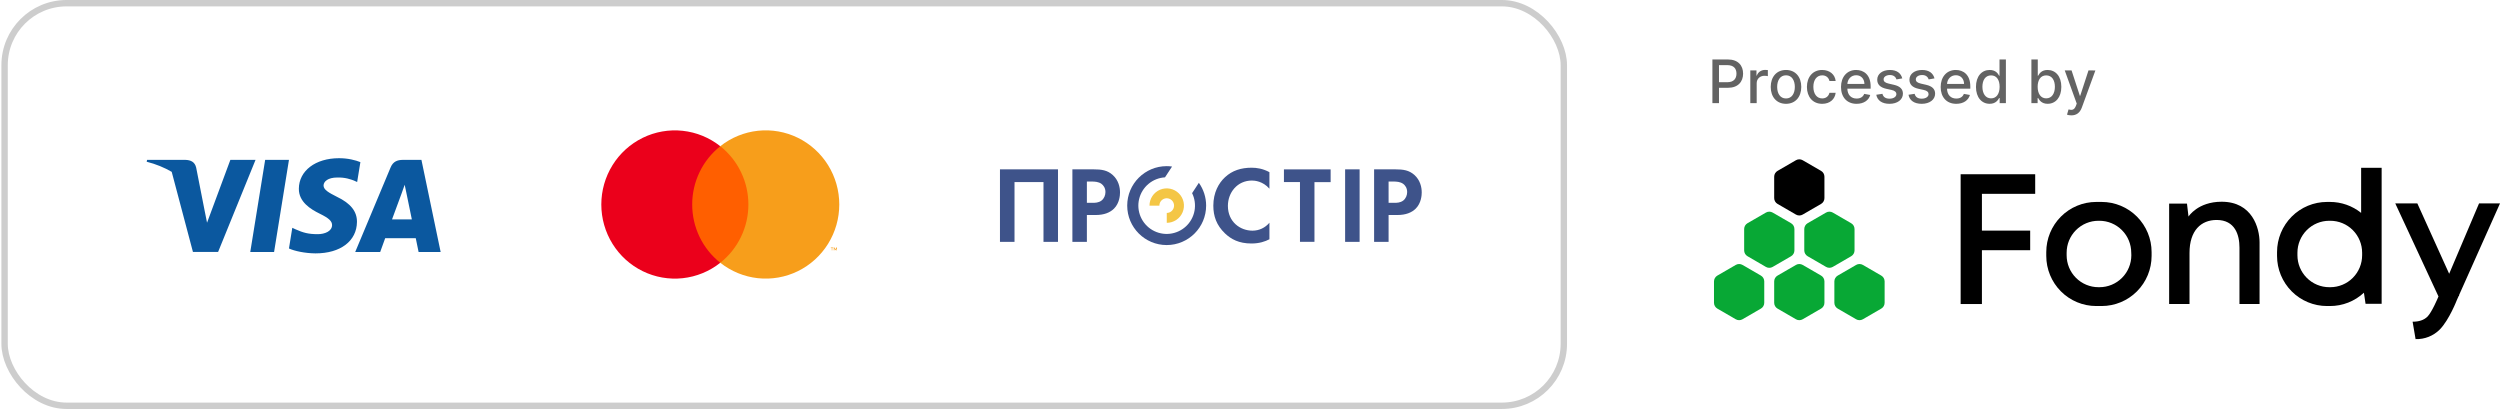 <svg width="1626" height="266" viewBox="0 0 1626 266" fill="none" xmlns="http://www.w3.org/2000/svg">
<path d="M1323.69 126.069V113.327H1289.04H1280.65H1275.2V197.742H1289.04V162.731H1320.43V149.989H1289.04V126.069H1323.69Z" fill="black"/>
<path d="M1456.55 161.036V197.741H1469.62V157.656C1469.62 148.348 1464.91 131.209 1444.97 131.209C1429.39 131.209 1423.4 140.856 1423.4 140.856L1422.41 132.424H1410.81V197.741H1424.06V164.47C1424.06 149.923 1431.58 143.066 1441.7 143.066C1453.73 143.066 1456.55 152.865 1456.55 161.036Z" fill="black"/>
<path d="M1599.29 192.12L1626 132.303H1612.37L1592.94 178.065L1572.24 132.303H1557.88L1585.99 192.83C1585.38 194.296 1581.63 203.068 1578.87 205.89C1576.46 208.285 1573.14 209.239 1569.16 209.239L1571.09 220.557C1574 220.649 1576.9 220.142 1579.61 219.066C1582.32 217.99 1584.78 216.368 1586.84 214.3C1592.97 208.066 1598.03 194.941 1598.03 194.941L1599.12 192.524H1599.48L1599.29 192.12Z" fill="black"/>
<path d="M1366.9 131.341H1363.38C1354.77 131.341 1346.5 134.777 1340.41 140.894C1334.31 147.01 1330.89 155.306 1330.89 163.956V166.439C1330.89 175.087 1334.32 183.38 1340.41 189.494C1346.5 195.609 1354.77 199.043 1363.38 199.043H1366.9C1375.52 199.043 1383.78 195.609 1389.88 189.494C1395.97 183.38 1399.39 175.087 1399.4 166.439V163.956C1399.4 155.306 1395.97 147.01 1389.88 140.894C1383.79 134.777 1375.52 131.341 1366.9 131.341ZM1386.22 166.012C1386.22 171.524 1384.04 176.81 1380.16 180.707C1376.28 184.604 1371.01 186.793 1365.52 186.793H1364.84C1359.35 186.793 1354.09 184.604 1350.2 180.707C1346.32 176.81 1344.14 171.524 1344.14 166.012V164.372C1344.14 158.86 1346.32 153.575 1350.2 149.678C1354.09 145.78 1359.35 143.591 1364.84 143.591H1365.45C1370.94 143.591 1376.21 145.78 1380.09 149.678C1383.98 153.575 1386.16 158.86 1386.16 164.372L1386.22 166.012Z" fill="black"/>
<path d="M1535.68 109.138V138.461C1529.93 133.846 1522.79 131.335 1515.43 131.341H1513.48C1504.87 131.344 1496.6 134.781 1490.51 140.897C1484.42 147.013 1480.99 155.307 1480.99 163.956V166.439C1480.99 175.087 1484.42 183.38 1490.51 189.494C1496.6 195.608 1504.87 199.043 1513.48 199.043H1515.43C1523.61 199.055 1531.49 195.96 1537.49 190.38L1538.56 197.61H1549.02V109.138H1535.68ZM1536.33 166.012C1536.33 171.524 1534.15 176.809 1530.27 180.706C1526.39 184.604 1521.12 186.793 1515.63 186.793H1514.95C1509.46 186.793 1504.2 184.604 1500.32 180.706C1496.43 176.809 1494.25 171.524 1494.25 166.012V164.371C1494.25 158.86 1496.43 153.574 1500.32 149.677C1504.2 145.78 1509.46 143.59 1514.95 143.59H1515.63C1521.12 143.59 1526.39 145.78 1530.27 149.677C1534.15 153.574 1536.33 158.86 1536.33 164.371V166.012Z" fill="black"/>
<path d="M1186.61 196.919V183.029C1186.61 182.262 1186.41 181.508 1186.03 180.844C1185.65 180.18 1185.1 179.628 1184.44 179.245L1172.45 172.3C1171.79 171.916 1171.04 171.713 1170.27 171.713C1169.51 171.713 1168.75 171.916 1168.09 172.3L1156.11 179.245C1155.44 179.628 1154.89 180.18 1154.51 180.844C1154.13 181.508 1153.93 182.262 1153.93 183.029V196.919C1153.92 197.689 1154.13 198.444 1154.51 199.111C1154.89 199.777 1155.44 200.33 1156.11 200.715L1168.09 207.66C1168.75 208.044 1169.51 208.246 1170.27 208.246C1171.04 208.246 1171.79 208.044 1172.45 207.66L1184.44 200.715C1185.1 200.33 1185.65 199.777 1186.03 199.111C1186.42 198.444 1186.62 197.689 1186.61 196.919Z" fill="#08A835"/>
<path d="M1225.76 196.919V183.029C1225.76 182.262 1225.56 181.508 1225.18 180.844C1224.79 180.18 1224.24 179.628 1223.58 179.245L1211.6 172.3C1210.93 171.916 1210.18 171.713 1209.42 171.713C1208.65 171.713 1207.9 171.916 1207.24 172.3L1195.25 179.245C1194.59 179.628 1194.04 180.18 1193.66 180.844C1193.27 181.508 1193.07 182.262 1193.07 183.029V196.919C1193.07 197.689 1193.27 198.444 1193.65 199.111C1194.04 199.777 1194.59 200.33 1195.25 200.715L1207.24 207.66C1207.9 208.044 1208.65 208.246 1209.42 208.246C1210.18 208.246 1210.93 208.044 1211.6 207.66L1223.58 200.715C1224.25 200.33 1224.8 199.777 1225.18 199.111C1225.56 198.444 1225.76 197.689 1225.76 196.919Z" fill="#08A835"/>
<path d="M1167.09 162.871V148.981C1167.09 148.21 1166.89 147.452 1166.51 146.783C1166.12 146.115 1165.57 145.56 1164.91 145.174L1152.92 138.251C1152.26 137.867 1151.51 137.665 1150.74 137.665C1149.98 137.665 1149.23 137.867 1148.56 138.251L1136.58 145.174C1135.92 145.558 1135.37 146.11 1134.98 146.774C1134.6 147.438 1134.4 148.191 1134.4 148.959V162.849C1134.4 163.618 1134.6 164.374 1134.98 165.04C1135.36 165.707 1135.91 166.26 1136.58 166.644L1148.56 173.611C1149.23 173.995 1149.98 174.198 1150.74 174.198C1151.51 174.198 1152.26 173.995 1152.92 173.611L1164.91 166.666C1165.57 166.282 1166.12 165.728 1166.5 165.062C1166.89 164.396 1167.09 163.64 1167.09 162.871Z" fill="#08A835"/>
<path d="M1206.19 162.871V148.981C1206.19 148.213 1205.99 147.46 1205.61 146.796C1205.23 146.131 1204.68 145.58 1204.01 145.196L1192.03 138.251C1191.36 137.867 1190.61 137.665 1189.85 137.665C1189.08 137.665 1188.33 137.867 1187.67 138.251L1175.68 145.174C1175.02 145.558 1174.47 146.11 1174.09 146.774C1173.71 147.438 1173.5 148.191 1173.5 148.959V162.849C1173.5 163.618 1173.7 164.374 1174.09 165.04C1174.47 165.707 1175.02 166.26 1175.68 166.644L1187.67 173.59C1188.33 173.974 1189.08 174.176 1189.85 174.176C1190.61 174.176 1191.36 173.974 1192.03 173.59L1204.01 166.644C1204.67 166.262 1205.22 165.712 1205.6 165.05C1205.99 164.388 1206.19 163.636 1206.19 162.871Z" fill="#08A835"/>
<path d="M1147.47 196.919V183.029C1147.47 182.262 1147.27 181.508 1146.89 180.844C1146.5 180.18 1145.95 179.628 1145.29 179.245L1133.31 172.3C1132.64 171.916 1131.89 171.713 1131.13 171.713C1130.36 171.713 1129.61 171.916 1128.95 172.3L1116.96 179.245C1116.3 179.628 1115.75 180.18 1115.37 180.844C1114.99 181.508 1114.78 182.262 1114.78 183.029V196.919C1114.78 197.689 1114.98 198.444 1115.36 199.111C1115.75 199.777 1116.3 200.33 1116.96 200.715L1128.95 207.66C1129.61 208.044 1130.36 208.246 1131.13 208.246C1131.89 208.246 1132.64 208.044 1133.31 207.66L1145.29 200.715C1145.96 200.33 1146.51 199.777 1146.89 199.111C1147.27 198.444 1147.47 197.689 1147.47 196.919V196.919Z" fill="#08A835"/>
<path d="M1186.61 128.823V114.933C1186.61 114.165 1186.41 113.412 1186.03 112.748C1185.65 112.083 1185.1 111.532 1184.44 111.148L1172.45 104.203C1171.79 103.819 1171.04 103.617 1170.27 103.617C1169.51 103.617 1168.75 103.819 1168.09 104.203L1156.11 111.148C1155.44 111.532 1154.89 112.083 1154.51 112.748C1154.13 113.412 1153.93 114.165 1153.93 114.933V128.823C1153.92 129.592 1154.13 130.348 1154.51 131.014C1154.89 131.68 1155.44 132.234 1156.11 132.618L1168.09 139.564C1168.75 139.948 1169.51 140.15 1170.27 140.15C1171.04 140.15 1171.79 139.948 1172.45 139.564L1184.44 132.618C1185.1 132.234 1185.65 131.68 1186.03 131.014C1186.42 130.348 1186.62 129.592 1186.61 128.823Z" fill="black"/>
<path d="M1113.75 67.094H1118.03V57.105H1123.86C1130.45 57.105 1133.71 53.123 1133.71 47.879C1133.71 42.648 1130.48 38.68 1123.87 38.68H1113.75V67.094ZM1118.03 53.47V42.357H1123.42C1127.66 42.357 1129.4 44.66 1129.4 47.879C1129.4 51.097 1127.66 53.47 1123.47 53.47H1118.03ZM1138.4 67.094H1142.55V54.08C1142.55 51.291 1144.7 49.28 1147.64 49.28C1148.5 49.28 1149.48 49.432 1149.81 49.529V45.562C1149.39 45.506 1148.57 45.464 1148.05 45.464C1145.55 45.464 1143.41 46.88 1142.64 49.169H1142.41V45.783H1138.4V67.094ZM1161.61 67.524C1167.62 67.524 1171.55 63.126 1171.55 56.536C1171.55 49.904 1167.62 45.506 1161.61 45.506C1155.6 45.506 1151.68 49.904 1151.68 56.536C1151.68 63.126 1155.6 67.524 1161.61 67.524ZM1161.63 64.041C1157.7 64.041 1155.87 60.615 1155.87 56.522C1155.87 52.443 1157.7 48.974 1161.63 48.974C1165.52 48.974 1167.36 52.443 1167.36 56.522C1167.36 60.615 1165.52 64.041 1161.63 64.041ZM1185.15 67.524C1190.19 67.524 1193.45 64.499 1193.91 60.351H1189.87C1189.34 62.654 1187.55 64.014 1185.18 64.014C1181.67 64.014 1179.41 61.086 1179.41 56.439C1179.41 51.874 1181.71 49.002 1185.18 49.002C1187.82 49.002 1189.43 50.667 1189.87 52.665H1193.91C1193.46 48.364 1189.95 45.506 1185.11 45.506C1179.1 45.506 1175.22 50.029 1175.22 56.536C1175.22 62.959 1178.96 67.524 1185.15 67.524ZM1207.53 67.524C1212.17 67.524 1215.46 65.235 1216.41 61.766L1212.48 61.059C1211.73 63.07 1209.93 64.097 1207.57 64.097C1204.02 64.097 1201.63 61.794 1201.52 57.687H1216.67V56.217C1216.67 48.517 1212.06 45.506 1207.24 45.506C1201.3 45.506 1197.39 50.029 1197.39 56.577C1197.39 63.195 1201.24 67.524 1207.53 67.524ZM1201.53 54.58C1201.7 51.555 1203.89 48.933 1207.26 48.933C1210.48 48.933 1212.59 51.319 1212.61 54.58H1201.53ZM1237.24 50.986C1236.38 47.67 1233.79 45.506 1229.18 45.506C1224.37 45.506 1220.95 48.045 1220.95 51.819C1220.95 54.843 1222.79 56.855 1226.78 57.743L1230.39 58.534C1232.44 58.991 1233.4 59.907 1233.4 61.239C1233.4 62.89 1231.64 64.18 1228.92 64.18C1226.43 64.18 1224.84 63.112 1224.34 61.017L1220.33 61.627C1221.02 65.401 1224.16 67.524 1228.94 67.524C1234.09 67.524 1237.66 64.791 1237.66 60.934C1237.66 57.923 1235.74 56.064 1231.83 55.162L1228.45 54.385C1226.1 53.83 1225.09 53.039 1225.1 51.597C1225.09 49.959 1226.86 48.794 1229.22 48.794C1231.8 48.794 1233 50.223 1233.48 51.652L1237.24 50.986ZM1258.19 50.986C1257.33 47.67 1254.73 45.506 1250.13 45.506C1245.31 45.506 1241.9 48.045 1241.9 51.819C1241.9 54.843 1243.73 56.855 1247.73 57.743L1251.33 58.534C1253.39 58.991 1254.34 59.907 1254.34 61.239C1254.34 62.89 1252.58 64.18 1249.86 64.18C1247.38 64.18 1245.78 63.112 1245.28 61.017L1241.28 61.627C1241.97 65.401 1245.1 67.524 1249.89 67.524C1255.04 67.524 1258.6 64.791 1258.6 60.934C1258.6 57.923 1256.69 56.064 1252.78 55.162L1249.39 54.385C1247.05 53.83 1246.03 53.039 1246.05 51.597C1246.03 49.959 1247.81 48.794 1250.17 48.794C1252.75 48.794 1253.94 50.223 1254.43 51.652L1258.19 50.986ZM1272.35 67.524C1277 67.524 1280.29 65.235 1281.23 61.766L1277.3 61.059C1276.55 63.07 1274.75 64.097 1272.39 64.097C1268.84 64.097 1266.45 61.794 1266.34 57.687H1281.49V56.217C1281.49 48.517 1276.89 45.506 1272.06 45.506C1266.12 45.506 1262.21 50.029 1262.21 56.577C1262.21 63.195 1266.06 67.524 1272.35 67.524ZM1266.36 54.58C1266.52 51.555 1268.71 48.933 1272.09 48.933C1275.3 48.933 1277.41 51.319 1277.43 54.58H1266.36ZM1294.07 67.51C1297.96 67.51 1299.48 65.138 1300.23 63.778H1300.58V67.094H1304.63V38.68H1300.48V49.238H1300.23C1299.48 47.92 1298.07 45.506 1294.1 45.506C1288.95 45.506 1285.17 49.571 1285.17 56.48C1285.17 63.376 1288.9 67.51 1294.07 67.51ZM1294.99 63.972C1291.28 63.972 1289.36 60.712 1289.36 56.439C1289.36 52.207 1291.24 49.03 1294.99 49.03C1298.61 49.03 1300.55 51.985 1300.55 56.439C1300.55 60.92 1298.57 63.972 1294.99 63.972ZM1321.22 67.094H1325.27V63.778H1325.62C1326.37 65.138 1327.9 67.51 1331.78 67.51C1336.94 67.51 1340.69 63.376 1340.69 56.48C1340.69 49.571 1336.89 45.506 1331.74 45.506C1327.79 45.506 1326.36 47.92 1325.62 49.238H1325.37V38.68H1321.22V67.094ZM1325.29 56.439C1325.29 51.985 1327.23 49.03 1330.85 49.03C1334.61 49.03 1336.5 52.207 1336.5 56.439C1336.5 60.712 1334.56 63.972 1330.85 63.972C1327.29 63.972 1325.29 60.92 1325.29 56.439ZM1347.21 75.03C1350.63 75.03 1352.81 73.24 1354.03 69.938L1362.84 45.825L1358.36 45.783L1352.96 62.321H1352.74L1347.34 45.783H1342.9L1350.7 67.371L1350.19 68.786C1349.13 71.547 1347.65 71.797 1345.37 71.173L1344.38 74.572C1344.87 74.808 1345.96 75.03 1347.21 75.03Z" fill="#3D3D3D" fill-opacity="0.8"/>
<rect x="2.985" y="2.078" width="1014.13" height="261.844" rx="40.313" stroke="#CDCDCD" stroke-width="4.156"/>
<path fill-rule="evenodd" clip-rule="evenodd" d="M220.507 102.894C226.498 102.894 231.343 104.232 234.398 105.445L232.292 118.386L230.891 117.749C228.089 116.538 224.389 115.327 219.354 115.455C213.24 115.455 210.498 118.067 210.434 120.618C210.434 123.423 213.751 125.272 219.168 128.014C228.091 132.286 232.23 137.513 232.168 144.335C232.043 156.767 221.463 164.801 205.213 164.801C198.265 164.736 191.573 163.267 187.94 161.611L190.107 148.159L192.147 149.116C197.182 151.35 200.495 152.304 206.678 152.304C211.137 152.304 215.918 150.453 215.979 146.439C215.979 143.825 213.942 141.911 207.95 138.978C202.088 136.108 194.25 131.327 194.377 122.72C194.443 111.054 205.213 102.894 220.507 102.894ZM162.77 163.907H178.257L187.943 103.979H172.457L162.77 163.907ZM254.983 142.677C256.259 139.234 261.167 125.91 261.167 125.91C261.141 125.961 261.343 125.4 261.644 124.565L261.645 124.563C262.09 123.33 262.749 121.502 263.204 120.172L264.287 125.336C264.287 125.336 267.22 139.681 267.856 142.677H254.983ZM274.101 103.979H262.121C258.427 103.979 255.62 105.062 254.026 108.952L231.022 163.906H247.272C247.272 163.906 249.948 156.51 250.523 154.917H270.407C270.852 157.021 272.255 163.906 272.255 163.906H286.595L274.101 103.979ZM149.828 103.979L134.661 144.844L133.004 136.557L133 136.544L133.006 136.56L127.589 109.018C126.697 105.19 123.957 104.106 120.579 103.98H95.662L95.407 105.191C101.483 106.746 106.918 108.986 111.68 111.771L125.484 163.844H141.862L166.205 103.979H149.828Z" fill="#0B589F"/>
<path d="M491.515 95.088H445.466V170.899H491.515V95.088Z" fill="#FF5F00"/>
<path d="M450.208 133C450.202 125.7 451.844 118.494 455.009 111.929C458.174 105.363 462.779 99.608 468.476 95.101C461.42 89.512 452.946 86.036 444.024 85.071C435.101 84.106 426.088 85.691 418.017 89.645C409.945 93.599 403.14 99.762 398.379 107.43C393.618 115.098 391.093 123.961 391.093 133.007C391.093 142.052 393.618 150.916 398.379 158.584C403.14 166.251 409.945 172.414 418.017 176.368C426.088 180.322 435.101 181.907 444.024 180.942C452.946 179.977 461.42 176.502 468.476 170.912C462.777 166.404 458.171 160.647 455.006 154.079C451.841 147.51 450.2 140.302 450.208 133V133Z" fill="#EB001B"/>
<path d="M541.296 162.877V161.323H541.961V161.002H540.38V161.323H541.004V162.877H541.296ZM544.365 162.877V161.002H543.887L543.329 162.341L542.771 161.002H542.293V162.877H542.638V161.457L543.156 162.676H543.515L544.033 161.457V162.877H544.365Z" fill="#F79E1B"/>
<path d="M545.868 133C545.868 142.046 543.342 150.91 538.58 158.578C533.819 166.246 527.012 172.409 518.94 176.362C510.867 180.315 501.854 181.899 492.931 180.933C484.007 179.967 475.533 176.49 468.478 170.898C474.173 166.387 478.777 160.632 481.942 154.065C485.108 147.499 486.753 140.294 486.753 132.993C486.753 125.692 485.108 118.487 481.942 111.921C478.777 105.354 474.173 99.599 468.478 95.088C475.533 89.496 484.007 86.019 492.931 85.053C501.854 84.087 510.867 85.671 518.94 89.624C527.012 93.577 533.819 99.74 538.58 107.408C543.342 115.076 545.868 123.94 545.868 132.986V133Z" fill="#F79E1B"/>
<path d="M854.926 118.458V157.281H845.503V118.414H835.067V110.168H865.441V118.458H854.926Z" fill="#3E538A"/>
<path d="M688.118 110.142V157.309H678.686V118.423H659.839V157.309H650.376V110.142H688.118Z" fill="#3E538A"/>
<path d="M711.203 110.142C716.507 110.142 720.184 110.707 723.647 113.748C727.466 117.142 728.456 121.739 728.456 125.134C728.456 126.968 728.173 132.062 724.567 135.67C721.947 138.29 718.06 139.842 712.616 139.842H706.905V157.309H697.484V110.142H711.203ZM706.905 131.922H710.425C712.192 131.922 714.455 131.922 716.436 130.437C718.139 129.093 718.981 126.97 718.981 124.92C718.981 122.3 717.708 120.536 716.361 119.55C714.452 118.206 712.048 118.065 709.856 118.065H706.905V131.922Z" fill="#3E538A"/>
<path d="M825.637 155.611C822.81 157.095 819.061 158.37 813.97 158.37C805.695 158.37 800.675 155.541 796.715 151.792C791.27 146.553 789.149 140.691 789.149 133.758C789.149 125.203 792.686 119.052 796.715 115.304C801.453 110.85 807.326 109.08 814.039 109.08C817.364 109.08 821.325 109.646 825.637 111.979V122.729C821.325 117.778 815.944 117.425 814.253 117.425C804.775 117.425 798.624 125.203 798.624 133.901C798.624 144.366 806.686 150.025 814.605 150.025C818.991 150.025 822.879 148.115 825.636 144.863L825.637 155.611Z" fill="#3E538A"/>
<path d="M884.29 110.142V157.309H874.868V110.142H884.29Z" fill="#3E538A"/>
<path d="M907.436 110.142C912.74 110.142 916.417 110.707 919.881 113.748C923.699 117.142 924.69 121.739 924.69 125.134C924.69 126.968 924.407 132.062 920.801 135.67C918.181 138.29 914.295 139.842 908.85 139.842H903.137V157.309H893.717V110.142H907.436ZM903.139 131.922H906.658C908.427 131.922 910.689 131.922 912.67 130.437C914.373 129.093 915.215 126.97 915.215 124.92C915.215 122.3 913.943 120.536 912.595 119.55C910.685 118.206 908.283 118.065 906.089 118.065H903.135L903.139 131.922Z" fill="#3E538A"/>
<path d="M754.065 133.785C754.065 133.765 754.065 133.745 754.065 133.726C754.064 132.784 754.343 131.862 754.865 131.078C755.388 130.294 756.131 129.683 757 129.32C757.87 128.958 758.828 128.862 759.752 129.043C760.677 129.224 761.527 129.675 762.195 130.339C762.864 131.003 763.321 131.85 763.508 132.773C763.696 133.697 763.606 134.655 763.25 135.527C762.893 136.399 762.287 137.146 761.506 137.674C760.726 138.202 759.807 138.487 758.864 138.493V144.931C761.08 144.925 763.243 144.263 765.082 143.028C766.921 141.793 768.353 140.04 769.197 137.992C770.04 135.944 770.258 133.691 769.822 131.519C769.386 129.347 768.316 127.353 766.747 125.789C765.179 124.225 763.182 123.161 761.009 122.731C758.836 122.301 756.584 122.525 754.538 123.374C752.492 124.224 750.744 125.66 749.514 127.503C748.284 129.345 747.627 131.511 747.628 133.726C747.628 133.745 747.628 133.765 747.628 133.785H754.065Z" fill="#F4C645"/>
<path d="M775.345 125.624C777.085 129.175 777.637 133.192 776.917 137.081C776.198 140.97 774.246 144.524 771.351 147.217C768.455 149.911 764.769 151.601 760.839 152.038C756.908 152.475 752.941 151.635 749.525 149.643C746.109 147.65 743.424 144.612 741.869 140.976C740.313 137.34 739.969 133.3 740.887 129.453C741.806 125.606 743.937 122.157 746.968 119.616C749.998 117.075 753.765 115.576 757.713 115.342L762.306 108.309C761.145 108.147 759.975 108.065 758.803 108.063C744.63 108.063 733.141 119.552 733.141 133.726C733.141 147.899 744.63 159.386 758.803 159.386C772.977 159.386 784.465 147.897 784.465 133.726C784.471 128.411 782.819 123.227 779.74 118.896L775.345 125.624Z" fill="#3E538A"/>
</svg>
